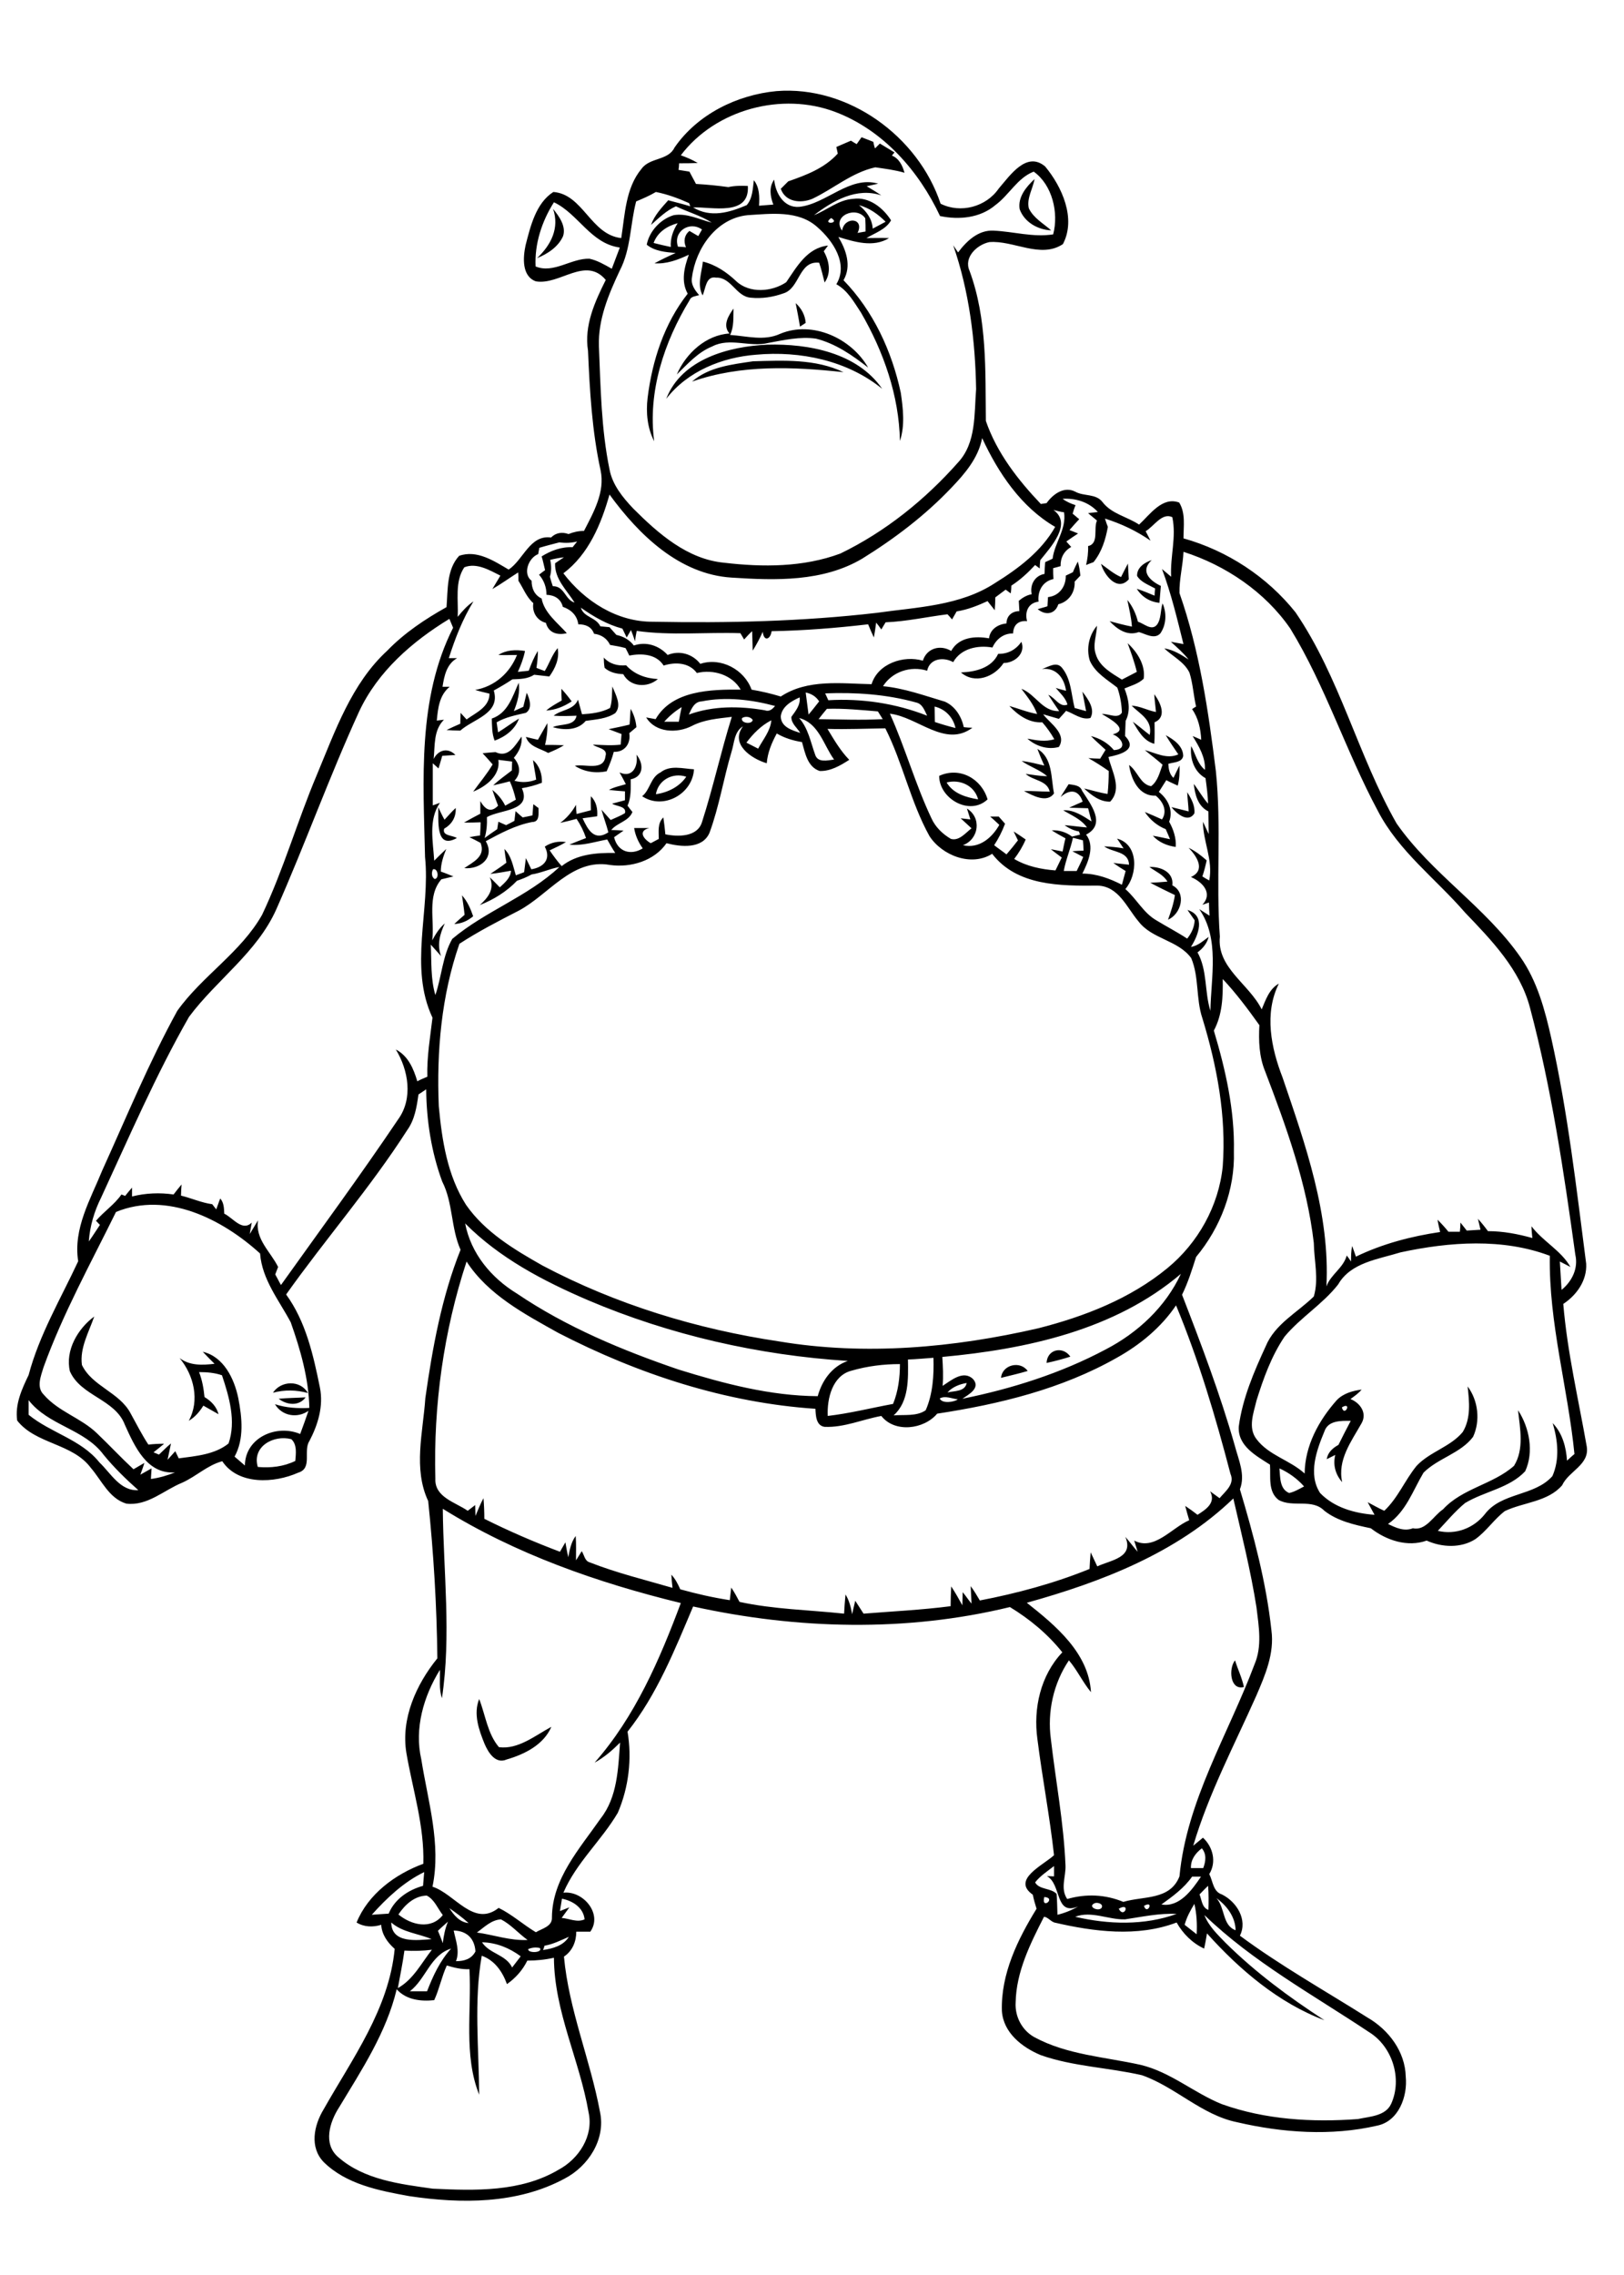 <?xml version="1.0" encoding="utf-8"?>
<!-- Generator: Adobe Illustrator 21.0.2, SVG Export Plug-In . SVG Version: 6.00 Build 0)  -->
<svg version="1.2" baseProfile="tiny" id="Layer_1" xmlns="http://www.w3.org/2000/svg" xmlns:xlink="http://www.w3.org/1999/xlink"
	 x="0px" y="0px" viewBox="0 0 567 794" overflow="scroll" xml:space="preserve">
<path d="M169.2,608.7c-2-4.9-4-10.5-1.9-15.7c2.2,5.6,2.9,12.1,6.9,16.8c6.7,0.9,12.7-4.1,18.3-7.1c-2.7,6.3-9.4,9.6-15.6,11.4
	C173,615.8,170.5,611.7,169.2,608.7 M434.3,588.8c-4.9,1.3-5.4-6.5-3.1-9.3C432.1,582.5,433.6,585.5,434.3,588.8 M97.3,488.2
	c3.1-0.3,6.3-0.3,9.4-0.5C104.4,490.9,100.1,490.4,97.3,488.2 M95.3,486.1c2.8-4.3,9.6-4.5,12.2,0.1
	C103.5,485.1,99.4,485,95.3,486.1 M349.5,480.9c0.4-4.6,6.7-6.1,9.3-2.4C355.8,479.4,352.7,480.1,349.5,480.9 M365.4,475.7
	c0.2-4.8,5.7-6,8.3-2.2C370.9,474.4,368.2,475.1,365.4,475.7 M161.3,312.5c1.9,2.1,3,4.7,3.9,7.3c-1.9,1.6-4.1,2.6-6.6,2.7
	c1.2-1.1,2.4-2.2,3.6-3.2C162,317.1,161.6,314.8,161.3,312.5 M401.3,302.6c3.9-0.2,8.6,1.8,8,6.4c5.1,2.6,3.1,10-1.5,12
	c1-2.8,2-5.7,2.4-8.6c-2.9-1.4-5.8-2.8-8.6-4.3c2-0.1,4-0.2,6-0.4C406.2,305.3,403.5,304.2,401.3,302.6 M153,281.7
	c0.7,1.5,1.4,3,2.2,4.4c1.3-1.4,2.5-2.8,3.9-4.1c0.2,3.1-1.3,5.7-4,7.2c-0.9,2.6,3,2.3,4.4,3.3C151.9,296.7,153.2,286.2,153,281.7
	 M414.5,276.5c1.4,2.2,2.8,4.7,2.5,7.4c-2.2,3.5-6.3,0-8-2.2c2,0.5,4,1,6,1.5C414.9,281,414.6,278.8,414.5,276.5 M330.5,273.1
	c2.3,3.9,6.8,5.2,11,5.9C340.2,274.1,335.1,271.9,330.5,273.1 M327.9,270.8c7.2-3.3,14.8,1,16.9,8.2
	C338.6,284.9,327.9,278.8,327.9,270.8 M229,277.2c4.2-0.6,8.2-2.6,10.6-6.1C234.8,269.5,229.8,272.3,229,277.2 M230.6,269.6
	c3.4-2.7,7.8-1.3,11.7-1.1c-0.5,8.7-10.8,14.3-18.1,9.4C227,275.7,227.1,271.3,230.6,269.6 M362.2,261.4c5.4,3.1,4.7,10.2,5.8,15.5
	c-2.5,3.6-7.5,0.7-10.5-0.8c3-0.1,6,0.2,9,0.2c-0.9-4-5.8-3.8-8.4-6.2c2.5,0.3,4.9,0.8,7.5,0.8c-2.7-2.3-6.1-3.3-8.9-5.3
	c2.7,0.3,5.3,1,7.9,1.6C363.7,265.2,362.9,263.3,362.2,261.4 M173,262.5c4.5,2.2,6.9-2.4,9.1-5.4c0.3,2.8-0.9,5.3-2.7,7.4
	c2.2,2.5,2.6,5.5,0.2,8c2.5,0.7,5.1,0.6,7.6-0.4c-0.3-2.3-0.8-4.5-1.1-6.8c2.3,2,3.2,4.9,3.1,7.9c-2.3,0.9-4.6,1.5-7,1.9
	c3.6,8.1-7.6,7.4-12.2,10.1c0.1,2.5-0.1,5-0.8,7.3c1.5-1.1,2.9-2.1,4.4-3.1c0.1-0.6,0.3-1.9,0.4-2.6c0.9,0.4,1.8,0.8,2.7,1.2
	c1-0.5,2-1,2.9-1.5c0.1-0.8,0.3-2.6,0.4-3.4c0.8,0.7,1.6,1.5,2.5,2.2c0.9-0.2,2.6-0.5,3.4-0.7c0.1-1.3,0.2-2.6,0.3-3.9
	c0.5,0.3,1.3,1,1.8,1.3c0,1.9,0.5,4.9-2.2,4.9c-5.8,1.1-11,3.9-16.2,6.7c3.3,5.7-1.9,9.9-7.5,9.4c3.2-2.2,7.5-4.1,5.7-8.8
	c-1.3-0.7-2.6-1.4-3.9-2c0.9-0.2,2.8-0.5,3.7-0.6c0.1-1.5,0.2-3.1,0.2-4.6c-1.9,0.1-3.9,0.1-5.8,0.1c1.9-1.1,3.8-2.1,5.7-3.1
	c0-1.5,0-2.9,0-4.4c1.6,2.8,3.6,4.3,6.2,1.6c-0.7-1.8-1.4-3.7-2-5.5c1.9,1.5,3.4,3.3,4.5,5.5c1.2-0.7,2.5-1.4,3.7-2.1
	c-0.5-2.2-1.2-4.4-2.1-6.4c-1.9,0.5-3.9,1-5.8,1.4c2-1.9,4.3-3.5,6.5-5.2c0-0.8,0.1-2.4,0.1-3.1c-1.6-0.2-3.2-0.4-4.8-0.6
	c0.8,5.4-4.3,9.3-8.8,11.1c2.3-3.2,4.8-6.1,6.8-9.5c-1.1-1.3-2.3-2.6-3.5-3.9C170.2,262.7,171.6,262.6,173,262.5 M407,256.6
	c2.8,1.5,6.1,3.8,6.1,7.3c-0.5,2.3-3.4,2.1-5.2,2.7c0.1,1.8,0.4,3.6,1.8,4.9c0.7-1.5,1.4-2.9,2.1-4.3c0.1,2.4,0,4.7-0.6,7
	c-1.3-0.6-2.7-1.2-4-1.9c-0.9,1.4-1.8,2.8-2.6,4.1c3.2,2.5,5.1,6.4,3.6,10.4c1.5,2.7,2.5,5.7,2.3,8.8c-3-0.4-5.9-1.6-8-3.9
	c2,0.3,4,0.8,6,1.2c-0.5-1.2-1-2.4-1.5-3.5c-3-1.2-5.5-3.3-7.3-6c2,0.8,4,1.7,6,2.6c2-3,0.3-6.3-2.2-8.3c-5.9,0.3-8.6-5.8-9.3-10.7
	c3,2.1,3.9,6.8,7.7,7.4c2.4-1.8,3-4.9,4-7.5c-2-1.8-4.2-3.4-6.2-5.1c3.8,1,7.7,3.3,11.7,1.5C409.9,261.1,408.4,258.9,407,256.6
	 M187.8,258.2c1.1-1.9,2.2-3.9,3.3-5.8c0.1,2.6-0.2,5.1-0.8,7.6c2.2,0,4.4,0,6.6,0.1c-1.7,1.1-3.6,1.9-5.5,2.7
	c-2.8-1.6-6.6-2.1-7.8-5.6C184.9,257.5,186.3,257.9,187.8,258.2 M220.2,247.4c1.1,2,1.8,4.1,2,6.4c-0.8,0.7-1.7,1.4-2.5,2.1
	c0.6,3.6-1.6,6.7-5.4,6.5c-0.6,2.3-1.5,4.6-2.5,6.8c-3.8,0.8-7.8,0.2-11.1-1.9c3.4-0.8,10.1,2,10.7-3.4c0.9-2.7-2.9-2.8-4.4-4
	c3.2,0.1,6.5,0.4,9.7,0c0.1-1.2,0.2-2.5,0.3-3.7c-1.5-0.6-3-1.1-4.5-1.7c2.4-0.5,4.9-1,7.3-1.6C220,251,220,249.2,220.2,247.4
	 M403,242.3c2.1,2.8,4.6,7.9,0.1,9.8c0,2.5,0.1,5-0.1,7.5c-3.8-1-5.6-4.6-7.5-7.7c2,1.4,3.9,3.1,5.9,4.6c1.1-5.2-3.4-7.3-6.3-10.2
	c2.9,0.1,5.6,1.7,8.5,2.2C403.4,246.3,403.1,244.3,403,242.3 M213.8,239.6c1.1,2.8,3.4,6.6,1,9.3c-3,2-6.8,2.2-10.3,2.7
	c-2.8,3.4-7.6,3.3-11.5,2.2c2.7-1.3,7.6-0.2,8.3-4c-2.7,0.1-5.3,0.2-8,0c2.7-2.2,7-1.9,8.5-5.6c0.5,1.7,0.9,3.4,1.4,5.1
	c3.3-0.2,6.8-0.6,9.8-2.2C213.8,244.6,213.6,242,213.8,239.6 M196,240.4c1.3,1.4,2.5,2.9,3.6,4.4c-2.7,1.8-5.7,3-8.9,3.2
	c1.6-1.4,3.5-2.4,5.4-3.5C196,243.2,196,241.8,196,240.4 M171.7,250.8c5.6-1.9,7.2-7.6,9.4-12.5c0.5,3.4-0.4,6.7-1.7,9.9
	c1.1-0.5,2.2-1,3.3-1.5c0.4-1.6,0.8-3.3,1.2-4.9c1,2,2.1,5.5-0.3,7c-3.5,0.8-7.1,1.5-10.2,3.3c0.1,0.9,0.4,2.6,0.5,3.5
	c2.5-1.5,4.8-3.3,7.3-4.8c-1.4,3.8-4.7,6.3-8.5,7.7C171.7,256,171.8,253.3,171.7,250.8 M363.8,233.5c2.2-0.7,5.1-2.8,7-0.4
	c3.2,3.9,3.2,9.3,4.4,14c1.3,0.4,2.7,0.7,4,1.1c-0.4-2.3-0.9-4.5-1.3-6.8c1.9,2.5,4.6,6.1,2.8,9.2c-3,0.8-5.7-1.5-8.5-2.5
	c-0.8,1-1.7,1.9-2.5,2.8c-1.8-0.5-3.7-1.1-5.5-1.6c2.4,3.2,8.4,6.8,5.5,11.4c-3.9,1.1-8.1-0.3-11-2.9c3.1,0.6,6.3,1.2,9.4,0.2
	c-1.2-2.1-2.6-4.1-4.2-5.9c-4.6,0.3-8.5-2.5-11.5-5.7c3.2,0.9,6.3,2.2,9.7,2.8c-1.2-3.3-3.4-6-5.5-8.8c5,1.9,7.3,8,13.2,7.8
	c-1.3-1.9-2.6-3.8-3.8-5.7c2.3,0.9,4,4.6,6.7,3.4c-0.7-2.4-2.6-4-4.1-5.8c0.9,0.3,2.7,0.8,3.6,1
	C371.6,236.7,368.8,232.9,363.8,233.5 M210.8,229.5c2,2.2,4.8,3,7.8,2.7c2.9,3.2,6.9,4.6,11.1,4.8c-3.7,3.2-9.7,2.8-12.1-1.7
	c-2.4-0.1-4.7-0.6-6.5-2.2C210.9,232.2,210.8,230.4,210.8,229.5 M174,228.6c2.8-1.8,6.1-1.9,9.3-1.4c-0.5,2.5-1.4,4.9-2.5,7.3
	c1.3-0.1,2.5-0.3,3.8-0.4c0.9-2.4,1.8-4.7,3.2-6.9c0,2-0.2,3.9-0.5,5.9c1,0.4,2,0.8,2.9,1.1c1.6-2.6,2.5-5.6,4.5-8
	c0.7,3.6-0.8,7-2.9,9.9c-1.8-0.2-3.5-0.4-5.3-0.6c-2.3,1.5-5,1.5-7.6,1.6c-2.1,1.4-4.3,2.7-6.5,3.9c2.4,8.1-7.1,9.9-11.7,14
	c-1.6,0-3.2-0.1-4.8-0.2c1.6-0.8,3.2-1.5,4.8-2.2c0-1.3,0.1-2.6,0.1-3.8c0.7,0.8,1.4,1.5,2.1,2.3c3.3-2.4,8-4.3,8-9
	c-1.7-0.4-3.4-0.8-5-1.3c6.8-1.2,12.1-5.9,14.6-12.2C178.6,228.6,176.3,228.7,174,228.6 M348.5,228.2c3.3,0.1,6.2-1.4,8.1-4.2
	c1.6,4.1-2.4,7.4-6.2,7.4c-3.2,4.9-10.1,7.5-14.9,3.3C340.5,234.5,346.2,233.2,348.5,228.2 M380.5,230.6c-1.3-4.2-0.3-8.9,2.5-12.2
	c-0.1,3.3-1.6,6.7-0.4,10c1.3,4.3,5.6,6.6,9.1,8.8c1.7-0.9,3.5-1.8,5.2-2.7c-0.8-3.4-2-6.7-3.2-10c3.4,3.1,6.3,7.7,5.6,12.4
	c-1.9,1.8-4.4,2.4-6.7,3.4c1.4,3.6,2.3,7.6,0.4,11.3c-0.1,1.8-0.1,3.5-0.2,5.3c4.7,4.8-1.8,6.5-5.8,7.3c1,4.7,5,11,0.6,15.6
	c-3.6,0.1-6.6-2.3-9.1-4.6c2.7,0.6,5.4,1.5,8.2,1.9c0.3-2.7,0.4-5.3,0.4-8c-2.3-1.6-4.6-3.1-7.1-4.5c1,0.1,3.1,0.2,4.1,0.2
	c0.6-1,1.3-2.1,1.9-3.1c-1.7-1.6-3.5-3.1-5.1-4.8c3.1,0.8,5.9,2.4,8,4.9c4.9-0.2,2.9-4.3-0.4-5.5c6.2-1.6-1.3-5.6-3.8-7.1
	c2.3-0.2,5.6,1.9,7-0.5c-0.1-2.9-0.6-5.9-1.6-8.7C386.7,237.3,382.4,234.9,380.5,230.6 M393.6,209.4c1.8,2.2,3,4.8,3.7,7.6
	c2.1,0.6,4.7,3.3,6.6,1.1c1.6-2.1,1.2-5.1,2-7.5c1.5,3.4,1.3,7.5-0.8,10.5c-2.1,2.2-5.2,0.1-7.5-0.5c-4,1.5-7.6-1-10.2-3.8
	c2.6,0.7,5.2,1.4,7.8,1.9C395,215.5,394.2,212.5,393.6,209.4 M384.4,196.8c2.3,1.6,4.4,3.5,7,4.6c0.8-1.6,1.6-3.2,2.4-4.7
	c0.1,1.8,0.2,3.6,0.3,5.5C390.1,206.7,385.5,200.7,384.4,196.8 M374.6,199.7c0.5-1.3,1.1-2.5,1.7-3.7c0.5,1.6,0.7,3.2,0.9,4.9
	c-0.7,0.7-1.3,1.4-2,2.1c0.2,3.7-2,7-5.7,7.9c-1.1,3.5-4.5,4-7.2,1.7c0.9-0.3,2.6-0.7,3.4-1c0.1-1.1,0.1-2.1,0.2-3.2
	c3.9-0.4,6.3-3.7,6.2-7.5C373,200.5,373.8,200.1,374.6,199.7 M397,201c-0.1-2.9,2.6-4.7,5.1-5.5c-4.1,3.8-0.8,7.1,3.2,9
	c-0.2,2-0.3,3.9-0.5,5.9c-3.3-0.3-6.2-2.1-7.9-4.9c2.1,0.7,4.1,1.5,6.2,2.4c0-0.6,0.1-1.8,0.2-2.5C401,204.1,398.3,203.2,397,201
	 M241.6,133.2c5.8-5.1,13.9-6,21.3-7.1c10.6-0.3,21.8-0.9,31.6,3.8C277,128,258.6,127.2,241.6,133.2 M232.6,139.2
	c5.4-13.9,21.9-18.3,35.3-18.9c14.4-0.4,31.4,2.8,40.1,15.4c-12.2-9.9-28.6-13.3-44-11.9C252.2,124.7,240.1,129.5,232.6,139.2
	 M254.7,116.4c-2.5-2.8-0.4-6.2,1.4-8.7c-0.1,3.1,0.2,6.4-1.2,9.2c5.9,0.4,11.9,2.2,17.5-0.4c11.3-4.7,24.9,1.6,30.7,11.8
	c-5.5-4.3-11.4-8.4-18.2-10.1c-5.6-0.8-11.2,0.5-16.7,1.5c-6.4,1.6-13.4-2-19.5,1.2c-5,2-8.6,6.1-12.4,9.8
	C239.5,123.3,246.5,116.9,254.7,116.4 M277.8,105.8c2,1.8,3.3,4.2,3.5,6.9c-0.5,0.3-1.5,1-2,1.3
	C278.9,111.3,278.3,108.5,277.8,105.8 M274.5,98.5c3.7-5.4,7.3-12,14.6-12.8c-0.4,0.5-1.1,1.5-1.5,2c1.9,3.3,2.7,7.6,0.3,10.9
	c-0.6-2.3-1.1-4.6-1.9-6.9c-7.2-0.8-6.7,9-12.5,10.7c-3.6,1.3-7.5,1.9-11.4,1.5c-5.1-0.4-6.8-7.2-12.1-7c-3.6-0.7-3.6,3.9-4.7,6.2
	c-2-3.8-0.3-7.9,0.1-11.8c4.5,1.1,8.3,3.7,11.6,6.8C261.6,102.5,269.5,101.9,274.5,98.5 M193.1,72.9c2.1,2.6,4.6,6,3.5,9.5
	c-1.7,3.8-5.4,6.2-9.1,7.7C192.4,85.5,195.4,79.6,193.1,72.9 M356,73c-0.7-4.2,2.3-7.8,5.2-10.5c-0.6,3.4-2.8,6.7-2,10.2
	c1.6,3.4,5.1,5.3,7.8,7.7C362.3,80.2,357.6,77.5,356,73 M299.1,50.3c0.6-0.8,1.1-1.6,1.7-2.4c1.4,0.5,2.7,1.1,4.1,1.6
	c0.1,0.6,0.4,1.8,0.6,2.3c0.4-0.4,1.3-1.3,1.7-1.7c1.7,1,3.4,2.1,5.1,3.1c-0.2,0.3-0.7,0.8-0.9,1.1c2.5,1,3.7,3.5,4.4,6
	c-3.4-1-6.8-1.4-10.2-1.9c-8.2,1.8-14.6,7.5-22,11c-4.1,1.7-9.4,1.1-11-3.5c0.9-0.9,1.7-1.7,2.6-2.6c6.3-2.2,12.7-4.6,17.3-9.7
	c-0.1-0.6-0.4-1.7-0.5-2.3c1.7-0.7,3.4-1.5,5.1-2.2C297.5,49.4,298.6,50,299.1,50.3 M168.2,682.6c-2.8,15.8-1,32.4-0.9,48.5
	c-5.5-13.8-2.6-29.2-3.4-43.8c-2.7,0.1-5.3-0.5-7.9-1.3c-1.8,3.9-2.6,8.2-4.4,12.1c-4.7,0.5-9.8-0.1-13.1-3.8
	c-3.6,15.1-12.2,28.1-20.1,41.2c-3.3,5.1-5.7,12.8-0.3,17.4c9,7.9,21.6,9.4,33,11c14.8,0.7,30.7,1.2,43.9-6.6
	c7.1-3.8,12.3-11.8,10.5-20c-3.1-18.2-12-35.2-12.1-54c-3.1,0.7-6.2,1-9.3,1c-1.6,3.3-4.1,6.1-7.1,8.2
	C175.4,688.1,172.7,684.2,168.2,682.6 M141.2,680.8c-0.6,4.4-1.5,8.7-2.3,13.1c5.4-3,8.2-8.7,11.9-13.4
	C147.7,680.9,144.4,681,141.2,680.8 M184.4,680.3c-0.1,1.5,5.2,1.3,4.1-0.4C187.1,679.6,185.7,679.7,184.4,680.3 M143.1,695
	c2,0,4,0,6,0c2.1-5.4,4.5-10.6,8.4-14.9C150.3,682.3,148.7,690.7,143.1,695 M168.3,677.9c2.5,4,8.4,4.3,10.5,8.8c1-1.3,2-2.6,3-3.9
	C177.9,679.9,173.3,678,168.3,677.9 M190.1,679.1c-0.1,0.4-0.3,1.1-0.5,1.5c3.4-0.5,7.1-1.5,9-4.6
	C195.8,677.2,193.1,678.6,190.1,679.1 M158.4,673.8c0.7,3.5,2.2,7.1,0.8,10.7c2.8,0,5.4-0.7,6.8-3.4
	C165.7,676.6,163,673.9,158.4,673.8 M195.2,673.3C195.8,673.8,195.8,673.8,195.2,673.3 M152.9,673.9c0.6,1.4,1.2,2.9,1.7,4.3
	c0.3-2.6,0.8-5.1,1.8-7.5C155.2,671.8,154,672.8,152.9,673.9 M136.6,671c0.1,7.4,9,6.2,14.1,5.8C146,674.8,140.6,674.5,136.6,671
	 M166.5,674.5c5.9,0.8,11.6,2.9,17.7,2.6c-3.2-2.3-5.8-5.4-9.3-7.2C171.5,670.1,169,672.7,166.5,674.5 M364.5,669
	c-4.8,9.4-9.7,19.2-9.9,29.9c-0.3,4.9,2.2,9.7,6.5,12.1c11.4,6.2,24.7,6.9,37.2,9.7c10.4,2.5,18.6,9.8,28.3,13.7
	c15.1,5.4,31.5,6.4,47.5,5.2c4.1-0.9,9.6-1,11.6-5.3c4-8.8,0.4-20.1-7.8-25.1c-19.5-13-40.4-24.4-57.4-40.8c1.5,3.9,4.6,6.8,7.4,9.7
	c10.4,10.3,22.2,19,34.5,27c-16-6-29.7-17.7-41-30.3c-0.3,1.8-0.6,3.6-1,5.3c-4.1-1.9-7.4-5.2-9.6-9.1c-13.7,5.2-28.9,3.2-42.7,0
	C366.7,670.5,365.8,669.1,364.5,669 M375.4,669c11.6,2.7,24.1,3.1,35.4-1c-6-0.3-12,1-18,1.9C387.1,670.1,381,666.8,375.4,669
	 M156.9,666c1.6,2.5,3.6,4.9,6.7,5.2C161.5,669.3,159.2,667.6,156.9,666 M390.6,666.2C392.5,669.9,394.9,663.7,390.6,666.2
	 M413.6,671.8c1.4,1.1,2.8,2.2,4.2,3.3c0.2-3.6,0-7.2-0.8-10.6C415.6,666.8,414.3,669.2,413.6,671.8 M399.4,665.2
	C400.5,668.7,403.2,663,399.4,665.2 M382.1,664.3c-2.5,1.2,1.4,3,2.5,1.6C385.4,664.5,383.1,663.8,382.1,664.3 M424.7,662.5
	c3.1,3.4,2,9.5,6.7,11.2C431.3,669,428.3,665.1,424.7,662.5 M196.2,662.7c-0.2,1.4-0.5,2.9-0.7,4.3c0.8-0.3,2.5-1,3.3-1.3
	c-0.9,1.2-1.8,2.5-2.7,3.7c2.6,0.2,5.4,1.7,8,0.5C203.7,665.8,199.9,663.4,196.2,662.7 M364.6,662.1
	C363.4,666.8,369,662.4,364.6,662.1 M139.1,668.2c4.5,3.7,11.4,5.4,15.5,0.2c-1.8-2.3-2.9-5.4-5.6-6.8
	C144.6,661.7,141.3,664.9,139.1,668.2 M418.8,661.2c0.8,1.9,0.8,4.6,3.1,5.4c0.1-2.8,0.1-5.6-0.1-8.4
	C420.8,659.1,419.8,660.2,418.8,661.2 M416.2,655c-2.8,4-6.8,6.9-10.7,9.7c6.3,1.1,10.7-5.1,13.8-9.7C418.6,655,417,655,416.2,655
	 M129.8,668.3c1.9-0.1,3.9-0.3,5.9-0.4c2.1-5.1,6.9-8.3,12-9.7c0.1-1.6,0.3-3.2,0.4-4.8C140.9,656.9,135,662.5,129.8,668.3
	 M361.4,657c1.4,2.6,5.5,1.9,7.5,4c0.2,2.4,0.2,4.9,0.3,7.3c2.5-0.6,5-1.6,7.2-2.9c-8.2,3.4-5.7-7.8-10.9-10.6
	c0.6,0,1.9,0.1,2.5,0.1c0-0.9,0-2.7,0-3.6C365.7,653.1,363.2,654.7,361.4,657 M415.8,652c1.4,0,2.9,0,4.3,0c0.9-2.4,1.2-4.9-0.5-6.9
	C417.4,646.8,415.7,649,415.8,652 M154.6,526.6c0.2,22,3,44.2-0.3,66.1c-1.1-3.2-0.6-6.6-0.7-9.9c-5.7,9.2-9,20.5-6.5,31.3
	c2.3,14.6,7,29.5,3.9,44.4c7.8,2.5,14.4,14.3,23.1,7.4c4.7,2.3,8.5,5.8,13,8.5c2.1-1.3,5.8-2,5.6-5.2c0.1-13.5,9.7-24,17-34.5
	c5.9-7.5,6.1-17.4,6.8-26.5c-2.7,2.7-5.6,5.2-8.9,7c14.1-16,22.7-35.9,30.1-55.7C208.6,552.4,180,542.4,154.6,526.6 M358.5,559.4
	c10,7.9,21.6,17.5,22.4,31.2c-2.9-3.5-4.8-7.7-7.7-11.1c-5.4,8-7.6,18-6.3,27.5c1.7,14.7,4.5,29.3,5.1,44c0.2,4-1.9,8.1,0.6,11.8
	c6.6-1.9,13.3-1.6,19.6,1c7-2.1,16.3-0.5,19.6-8.9c2.5-26.5,17-49.5,26.2-74c2.7-6.3,1.5-13.2,0.7-19.8c-2-12.8-5.2-25.5-8.1-38.1
	C410.8,542.1,384.4,552.2,358.5,559.4 M446.7,512.5c0.3,3,0,7.2,3.4,8.6c1.8-0.4,3.5-1.4,5.2-2.3C452.9,516.1,450,514,446.7,512.5
	 M90,512c4.5,0.4,9-0.1,13.1-2.1c0.2-2.5,0.7-5.7-1.4-7.6C95.6,500.7,87.9,504.8,90,512 M468.5,491.2
	C469.4,494.8,472.2,489,468.5,491.2 M10,488.7c0,1.7,0,3.4,0,5.1c7.7,6.3,18.3,8.6,24.7,16.6c4,3.8,7.3,10.1,13.6,9.7
	c-4.3-3.8-8.4-7.8-12.1-12.3C29.5,498.7,16.9,497.6,10,488.7 M328.1,488.1c0.8,1.9,5,1.3,6.3,0.3C332.4,488.2,330,487,328.1,488.1
	 M330.8,486c2.4-0.6,6.1-0.2,6.7-3.3C335,483.1,332.5,484.1,330.8,486 M297.3,478.4c-6.7,1.7-8.6,9.8-8.3,15.8
	c7.7-0.9,15.2-2.8,22.8-4.2c1.8-4.4,2.4-9.2,2.4-13.9C308.5,476.1,302.8,476.8,297.3,478.4 M317,474.5c0.1,6.7,0.4,14.7-5,19.5
	c3.7-0.3,8.1,0.4,11.2-1.8c2.5-5.7,2.9-12.2,2.7-18.3C323,474.1,320,474.4,317,474.5 M329,473.6c0.2,3.4,0.4,6.7,0.1,10.1
	c3-1.9,7.3-5.7,10.7-2.3c2.6,3.1-1.6,5.3-3.8,6.8c17.3-3.5,34.4-8.9,50-17.2c11.2-5.8,20.9-14.8,26.3-26.4
	C389.3,464.2,358.4,470.9,329,473.6 M152,516.1c-0.3,6.5,7,8.2,11.3,11.2c0.9-0.7,1.7-1.3,2.6-2c0,1,0.1,2.8,0.1,3.8
	c0.9-2.1,1.7-4.2,2.8-6.2c0.2,2.4,0.3,4.8,0.3,7.2c8.6,4.3,17.4,8.1,26.4,11.5c0.6-1.1,1.3-2.2,1.9-3.3c0.3,1.7,0.6,3.5,1,5.2
	c0.5-2.6,1-5.3,2.6-7.4c0.2,2.8,0.1,5.6,0.1,8.5c0.7-1.1,1.4-2.2,2-3.2c0.9,1.3,1,3.4,2.8,3.9c9.4,3.7,19.3,6.1,28.9,8.9
	c-0.2-1.5-0.3-3.1-0.4-4.6c1.4,1.5,2.3,3.3,3.1,5.1c5.7,1.6,11.5,2.9,17.3,3.8c0.1-1.1,0.4-3.3,0.5-4.4c1.1,1.6,2,3.3,2.9,5
	c12,2.6,24.3,2.8,36.5,4.1c0.1-2.2,0.3-4.4,0.5-6.7c1.3,2.1,1.9,4.5,2.3,6.9c0.4-1.6,0.7-3.2,1.1-4.7c1,1.5,1.9,3,2.9,4.5
	c10.1-0.8,20.3-1.3,30.4-2.6c0-2.3,0.1-4.6,0.2-6.9c1.4,2.1,2.7,4.4,3.9,6.6c0-1.6,0.1-3.1,0.1-4.6c1.1,1.3,2,2.7,3.1,4
	c-0.1-2-0.2-4.1-0.3-6.1c1.2,1.6,2.2,3.3,3.2,5c13-2.5,26-6,38.3-11c0.1-1.9,0.2-3.9,0.4-5.8c0.8,1.6,1.5,3.3,2.3,4.9
	c4.7-2.2,12.9-3,9.8-10.3c1.5,1.7,2.8,3.5,4.3,5.2c-0.4-1.3-0.8-2.6-1.2-3.9c7,3.7,13.1-4.5,19.2-7.1c-0.5-1.7-1-3.4-1.4-5
	c1.5,1,2.9,2,4.3,3.1c3-1.9,6.5-4.2,4.4-8.2c1.1,0.8,2.2,1.6,3.3,2.4c2-2.4,5.4-4.9,3.8-8.5c-5.2-19.9-11.1-39.8-19-58.8
	c-5.2,7.7-12.6,13.8-20.7,18.3c-19.2,10.9-41,16.2-62.7,19.5c-4.6,5.5-14.8,6.8-19.5,0.8c-6.6,1.2-13,4.1-19.8,3.8
	c-3-0.4-3.1-4-3.2-6.3c-31.4-2.1-61.9-12.1-89.8-26.5c-11.8-6.6-24.5-13.3-32-24.9C154.9,464.6,151.3,490.5,152,516.1 M489,437.1
	c-7.7,2.4-17.4,3.5-21.8,11.2c-5.4,6.9-13.1,11.5-18.7,18.2c-4.6,6.8-7.4,14.6-9.8,22.3c-1,4.3-3.1,9.5,0,13.5
	c4.3,5.7,11.7,7.3,16.8,12c0.1-9.7,4.9-18.5,11.2-25.6c2.3-2.4,5.6-3.3,8.7-3.7c-1.1,1.3-2.5,2.3-3.9,3.3c3.3,1.3,5.9,4.8,3.9,8.4
	c-3.6,6.4-8.5,12.8-6.8,20.6c-2.3-2.6-3.3-6-2.4-9.5c-1,0.5-2,1-3,1.5c0.4-2.4,2.1-3.9,4.1-5c1.4-2.8,2.8-5.6,4.3-8.4
	c-3.4,0-7.9-0.2-9.2,3.7c-2.7,6.5-5.8,14.9-1.5,21.5c4.9,5.1,12.1,7.1,19,7.6c-0.8-1.5-1.6-2.9-2.4-4.4c1.9,1,3.8,2.1,5.8,3
	c4.8-4.5,7.2-10.7,11.3-15.7c4.6-4.9,11.8-6.6,16.1-11.8c2.9-4.8,2.3-10.6,1.7-15.9c3.7,4.9,4.5,12,1.9,17.6
	c-4.4,5.8-12.2,7.4-17.3,12.5c-3.7,6.2-6.1,13.6-12.4,17.9c2.7,1.3,5.6,2.7,8.7,1.5c4.5,1,7.2-4.4,10.5-6.6
	c6.8-7.4,17.5-8.7,24.8-15.2c3.6-5.8,2.1-13,1.4-19.4c4,6.1,5.6,14.6,2.5,21.3c-5.5,5.9-14.2,7-21,11.1c-3.5,2.9-6.4,6.4-9.5,9.7
	c6.2,1.5,12.5-0.9,16.4-5.8c5.8-7.7,17.3-6.2,23.6-13.3c2.6-5.9,1.9-12.5,0.1-18.5c3.4,3.5,4.7,8.4,5,13.1c0.9-0.8,1.7-1.6,2.6-2.3
	c-2.3-23.1-9-45.8-8.6-69.2C524.7,432.1,506.2,433.4,489,437.1 M162.4,427c2,10.5,9.1,19,18.1,24.5c17.3,11.7,36.8,19.8,56.4,26.5
	c15.8,4.9,32,9.2,48.6,9.3c1.5-5.5,5-10.4,10.5-12.3c-31.1-2-62-9-90.7-21.2C189.7,447.1,174.4,439.1,162.4,427 M40.5,423
	c-8.8,17.9-18.5,35.4-25.3,54.2c-0.9,3-2.6,7,0.1,9.6c5.1,5.9,13,8.1,18.5,13.4c4.3,4.1,8.4,8.5,12.8,12.6c1.3-0.7,2.5-1.5,3.8-2.2
	c-0.4,1.4-0.9,2.7-1.4,4.1c1.3-0.7,2.6-1.5,3.9-2.2c0,0.9-0.2,2.8-0.2,3.7c2.9-0.4,5.7-1.2,8.4-2.3c-9.8,0.7-14.1-9.1-17.5-16.6
	c-3.4-9-15.4-10-19.2-18.7c-1.7-7.3,2.8-14.9,8.5-19.1c-1.9,5.5-5.1,11-4.3,16.9c3.6,7.5,13.1,9.5,17,16.9c2,3.6,3.9,7.4,6.2,10.9
	c1.8-0.2,3.6-0.3,5.5-0.3c-1.2,1-2.4,2-3.7,3c0.5,0.2,1.5,0.6,1.9,0.8c1.4-1.3,2.7-2.7,4.2-3.9c-0.4,1.9-0.8,3.8-1.2,5.7
	c0.9-1,1.8-2,2.7-3c0.3,0.6,0.9,1.9,1.2,2.5c5.9-0.8,12.6-1.3,17.4-5.2c2.7-7.8,0.2-16.3-2.3-23.8c-2.6-0.9-5.3-1.1-8-1.1
	c1.1,2.8,1.6,5.7,1.9,8.7c2.3,1.4,4.2,3.3,4.9,6c-1.8-1-3.5-2-5.3-3c-1.3,2.1-2.9,4-5.1,5.3c3.9-7.1,1.8-15.9-3.2-21.9
	c3.6,2.7,7.9,2.5,12.2,2c-1.4-1.4-2.8-2.8-4.1-4.2c7.3,1.7,11,9.4,12.4,16.2c1.3,6.7,2.1,14.2-1.3,20.4c1.2,1,2.4,2.1,3.6,3.1
	c0.1-9.8,11.1-14.5,19.3-11c1-2.7,2-5.4,2.9-8.1c-3.8,2.7-9.2,1.9-11.7-2.3c3.9,1.3,8,1.5,12,1.3c-0.2-10.2-3.1-20.3-6.5-29.9
	c-4.1-7.7-10-14.9-10.7-24C77.6,425.5,58.3,415.7,40.5,423 M151.2,303.4c-0.6,1-0.6,2.8,0.6,3.4
	C153.5,306.5,152.8,302.9,151.2,303.4 M374.6,292.4c-0.8,3.9-2.5,7.6-3.2,11.6c1.5,0,3,0,4.5,0c0.8-1.6,1.6-3.2,2.3-4.9
	c-1.3-0.7-2.5-1.3-3.8-2c1-0.1,2.9-0.2,3.9-0.2c0-1.2-0.1-2.4-0.2-3.6C377.3,293.1,375.5,292.6,374.6,292.4 M255.4,262.4
	c-2.8,9.4-4.3,19.1-7.7,28.3c-2.5,5.7-10,4.9-15,3.6c-4.3,6.2-12.5,8.6-19.7,7.6c-13.3-2.4-21.5,10.5-32,16c-7,3.6-14,7.2-20.6,11.5
	c-6.3,18.1-8,37.6-7.2,56.7c1.1,11.9,3,24.2,9.5,34.4c6.6,9.5,16.8,15.6,26.7,21.2c25.7,13.6,53.9,22.2,82.7,26.5
	c30,5,60.9,2.2,90.4-4.6c16.1-4.1,32.1-10.3,45.1-21c10.7-8.8,17.9-21.7,19.3-35.5c1.3-17.5-2-35-7.1-51.7c-2.3-6.8-1.1-14.3-3.9-21
	c-4.6-6.3-13.7-6.6-18.4-12.8c-4.1-4.8-6.9-12.3-14.3-12.5c-12.9,0.1-28.1,0.2-36.8-11.1c-7.3,4.6-17.5,0.6-21.9-6.2
	c-6.6-11.9-9.3-25.5-15.4-37.6c-6.7,0.1-13.5,0.4-20.2,0.2c2.3,3.8,4.5,7.6,7.6,10.8c-3.1,2-6.5,4-10.3,3.9
	c-4.3-1.4-5.1-6.3-6.2-10.1c-3.1-0.5-6.1-1.4-8.8-3c-1.8,3.3-3.2,6.7-3.5,10.4c-5.4-1.6-12.9-6.7-8.3-12.9
	C256.3,255.4,256.4,259.3,255.4,262.4 M260.6,259.2c1.4,0.7,2.7,1.4,4.1,2.1c1.7-3.2,4.3-6.2,4.6-9.9
	C265.8,253.2,263,256,260.6,259.2 M279,250.6c3.2,3.6,4,8.4,5.6,12.8c0.9,2.9,4.3,2,6.6,1.7C287.5,260,285.9,252.4,279,250.6
	 M259.1,250.6c-0.7,1.8,3.4,2.4,3.7,0.7C262.1,250.1,260.2,249.9,259.1,250.6 M326.3,246.6c0,1.8,0.1,3.6,0.1,5.4
	c2.4,0.8,4.8,1.5,7.2,2.1C332.8,250.4,330.1,247.5,326.3,246.6 M288.7,247.4c-1,1.2-2,2.4-2.9,3.6c7.5,0.1,15,0.4,22.4,0
	c-0.6-0.9-1.1-1.8-1.7-2.7C300.6,247.8,294.6,247.2,288.7,247.4 M231.9,251.9c1.7,0,3.4,0,5.1,0c0.3-1.7,0.6-3.4,1-5.1
	C235.7,248.2,233.7,249.9,231.9,251.9 M272.6,250c0,3.7,3.9,4.9,6.8,5.8c-1.1-1.8-3.2-3.3-3.1-5.6c1.5-2.1,3.2-4.1,2.9-6.8
	C276.3,244.7,273,246.6,272.6,250 M245,244.8c-2.6,0.1-3.6,2.6-4.5,4.6c8.5-3.1,17.7-3,26.5-1.5c1.6,0.6,2.7-0.4,3.6-1.5
	C262.4,244.2,253.5,243.1,245,244.8 M288.1,242c0.4,0.8,0.7,1.6,1.1,2.4c11.7-0.7,23.6,1.1,34.5,5.4c-0.9-1.8-1.6-4.1-3.8-4.6
	C309.5,242.3,298.7,241.6,288.1,242 M281.3,241.7c0.3,2.6,0.7,5.1,1,7.7c1.3-1.5,2.5-3.1,3.7-4.6
	C284.9,243.1,283.3,242.1,281.3,241.7 M125.4,248.3c-10.4,22.7-18.8,46.2-28.9,69c-6.7,15.1-20.9,24.7-30.5,37.6
	c-11.6,20.3-20.9,41.9-30.7,63.1c-2.4,4.8-3.9,9.9-4.3,15.3c1.4-1.9,2.6-3.9,3.9-5.8c-0.4-0.3-1-1.1-1.4-1.4
	c2.8-3.3,6.5-5.7,8.9-9.2c0.3,0.1,1,0.4,1.3,0.5c0.8-1,1.6-2,2.4-2.9c0,0.8,0,2.3,0,3.1c4.7-1.2,9.7-1.4,14.5-0.7
	c0.9-1.2,1.8-2.3,2.8-3.5c-0.1,1-0.2,2.9-0.2,3.9c3.7,0.9,7.2,2.5,10.9,3c0.5,0.6,0.9,1.2,1.4,1.8c0.4-1,1-2.9,1.4-3.8
	c1.3,1.5,1.3,3.4,1.4,5.3c3,1.4,6.3,6.4,9.6,3.1c-0.2,1-0.5,3-0.7,4c1-1.6,1.9-3.2,2.9-4.8c-1.1,6.6,4.4,11,7,16.3
	c-0.3,0.9-0.7,1.7-1,2.6c0.7,1.2,1.3,2.5,2,3.7c13.7-19.2,27.7-38.2,40.9-57.8c5.3-7.3,3.6-17.2-0.8-24.4c4.3,2.2,6.2,6.7,7.5,11.1
	c1.1-0.6,2.3-1.1,3.5-1.6c-0.2-6.9,1-13.8,1.8-20.6c-8.3-17.7-0.7-37.5-2.6-56.1c-0.6-26.8-2.7-55.3,9.8-80c-0.4-1-0.9-2.1-1.3-3.1
	C143.9,223.9,131.9,234.4,125.4,248.3 M192.1,195.4c0.4,1.9,0.5,3.9-0.1,5.9c0.3,1.1,0.6,2.2,1,3.3c4.1-0.1,4.3,4.8,7.6,5.7
	c-2.7-4.3-7-8.2-6.8-13.7c1-0.7,2.1-1.4,3.1-2.1C195.3,194.7,193.7,195,192.1,195.4 M413.2,192.6c-0.2,4.8-1.5,9.5-1.4,14.4
	c7,20,10.1,41.2,12.7,62.1c2,19.2,0,38.6,1.4,57.8c-1.1,10.9,10.2,16.5,14.6,25.4c1.4-3.3,2.6-7.1,6-9c-5.2,10.4-2.7,22.5,1.3,32.8
	c8,23.5,16.6,47.7,15.3,72.9c1.5-4.2,5.9-6.4,7.1-10.8c0.4,0.5,1.1,1.5,1.5,2.1c0-1.8,0-3.7,0.4-5.4c0.3,0.9,1,2.7,1.3,3.7
	c9.3-4.5,19.3-7.1,29.4-8.6c-0.3-1.4-0.7-2.9-0.9-4.3c1.3,1.3,2.6,2.7,3.8,4.2c1.3,0,2.7,0,4,0c0.1-0.8,0.2-2.4,0.2-3.2
	c0.5,0.7,1.7,2.1,2.2,2.8c1.6-0.1,3.2-0.2,4.8-0.3c-0.3-1.3-0.6-2.5-0.9-3.8c1.3,1.4,2.4,2.8,3.5,4.3c5.3,0,10.5,1,15.5,2.4
	c-0.1-1-0.3-3.1-0.3-4.1c4,5.3,10.3,8.4,13.6,14.2c-1.2-0.6-2.5-1.3-3.7-1.9c0.2,3.3,0.4,6.6,0.6,9.9c3.7-3,5.9-7.6,4.8-12.3
	c-4-28.9-8.3-57.9-15.8-86.1c-3.5-13.4-13.4-23.6-22.7-33.3c-10.2-11.8-23.2-21.4-30.5-35.6c-11.1-20.7-18.2-43.4-30.5-63.5
	C441.7,206.6,427.9,197.3,413.2,192.6 M188.3,191.2c-0.1,0.6-0.3,1.7-0.4,2.2c-3.4,1.3-5.5,6.9-2.3,9.3c0,2.7,1,5,3.5,6.2
	c0.9,5,5.6,8.5,8.8,12.1c-3.3,0.8-6.4-0.1-7.3-3.6c-3.1-0.8-4.9-3.7-4.4-6.9c-2.4-2.1-3.5-5.2-5.2-7.8c0-0.7,0-2.2-0.1-2.9
	c-3,1.9-5.9,4-9,5.8c0.9-1.6,1.9-3.1,2.8-4.7c-3.8-1.9-8.3-4.6-12.6-2.9c-3.4,5.1-2,11.6-2.3,17.3c1.6-2,3.3-3.9,5.5-5.4
	c-3.8,6.2-6.4,12.9-8.6,19.8c0.7,0,2.1,0,2.9,0c-3.7,2.1-4.5,6.2-5.1,10c0.6,0,1.9,0,2.5,0c-3.6,2.9-4.1,7.5-4.5,11.8
	c0.6-0.1,1.9-0.2,2.5-0.3c-3.7,3.7-3.1,9-3.6,13.7c1.6-3.2,5-4.1,7.6-1.4c-1.5,0.1-3.1,0.2-4.6,0.3c-0.4,1.5-0.9,3-1.3,4.4
	c-0.5-0.5-1.5-1.3-2-1.8c0,4.9,0,9.8,0,14.7c0.6-0.2,1.9-0.7,2.5-0.9c-4.1,5.9-2.4,13.5-2,20.2c1.4-1.4,2.8-2.8,4.2-4.1
	c-1,2.5-1.9,5.1-1.9,7.9c1.5,0.5,2.9,1.1,4.4,1.7c-1.4,0.3-2.8,0.7-4.2,1c-5.1,5.9-2.3,14.3-3.2,21.3c1.2-2.2,2.5-4.3,4.4-5.9
	c-1.7,3.6-2.8,7.5-1.3,11.4c-1.2-1.3-2.4-2.7-3.6-4c0.3,5.9-0.1,11.9,1.6,17.6c2.2-6.4,2.5-13.7,5.9-19.6
	c11.5-9.7,26.3-14.7,37.4-25.1c-3.3,0.6-6.4,2.1-9.7,2.6c-1.6,0.9-3.3,1.6-5.1,2.2c-3.6,3.8-8.2,6.6-13,8.5c2.9-2.6,5.3-5.6,3.5-9.7
	c1.2,1.1,2.3,2.3,3.5,3.5c1.7-1.6,3.8-3.3,3.9-5.8c-2.4,0.4-4.8,0.9-7.2,1.1c1.9-1.3,3.8-2.5,5.6-3.9c-0.3-1.6-0.5-3.2-0.7-4.8
	c2.5,2.5,3,6,4,9.2c1-0.4,2-0.7,2.9-1.1c0.2-1.6,0.4-3.2,0.6-4.9c0.6,1.3,1.3,2.6,1.9,3.9c4.4-0.7,7-3.6,4.7-7.9
	c2.2-1.5,4.8-2,7.4-1.6c-1.8,1.1-3.8,2-5.7,2.9c1.3,1.9,2.7,3.8,4.2,5.5c5.3-4.2,12.1-4.7,18.7-4.6c-1-1.5-1.9-3.1-2.8-4.7
	c-4.4,0.8-8.7,2.3-13.2,1.8c1.9-0.8,3.9-1.6,5.8-2.3c-0.8-2.4-1.9-4.6-3.3-6.7c-1.9,0.5-3.8,1-5.7,1.4c2.3-1.7,4.1-3.8,5.5-6.3
	c0,0.8,0.1,2.4,0.2,3.2c1.7-0.4,3.3-0.9,5-1.3c0-1.6-0.1-3.3,0-4.9c1.9,1.9,2.4,4.4,2.2,7c-1.7,0.2-3.4,0.5-5.1,0.7
	c1.9,4.1,4.1,8.1,9,4.9c-0.7-2.7-1.7-5.3-2.4-7.9c1.1,1.2,2.1,2.4,3.2,3.6c1.7-0.8,3.4-1.4,5-2.4c0.6-2.5-3-2.3-4.5-3.3
	c1.5-0.4,3-0.8,4.5-1.2c0-0.8,0-2.3,0-3.1c-1.9-0.1-3.7-0.3-5.6-0.5c1.8-1,3.9-1.4,5.9-2c-0.7-1.4-1.4-2.7-2.2-4.1
	c4.6,2.1,6.6-2.3,5.9-6.2c2.6,3.1,2.6,7.7-2,8.6c0,3.1,0.2,6.3-1.1,9.2c0.4,0.6,1.3,1.7,1.7,2.2c-1.3,3.3-5.3,3.7-7.4,6.3
	c1.1,0,3.2,0.1,4.3,0.2c-1.1,0.8-2.2,1.5-3.3,2.3c1.2,5.1,5.8,6.5,10,3.9c-1.5-2.1-2.6-4.5-3-7.1c1.8,0,3.5,0,5.3,0
	c-4.1,1-2,3.9,0.5,5.3c0.9-0.5,1.9-1,2.8-1.5c0-2.6-0.5-5.5,1.6-7.5c0.3,2,0.5,3.9,0.7,5.9c4.4,0.9,11.2,1,12.8-4.3
	c3.9-12.1,6.6-24.6,10.4-36.7c-4.8,0.6-9.6,0.9-14,3.2c-5.1,2.6-12.6,2.4-15.9-3c1.1,0.2,2.2,0.4,3.3,0.6
	c5.8-10.1,19.4-10.4,29.7-10.3c-3-5.2-9.6-7.2-15.3-5.8c-2.7-3.7-7.6-3.9-11.6-2.6c-2.6-4.1-7.7-4.3-12-3.5c-0.3-0.7-1-2-1.3-2.6
	c-1.8-0.5-3.6-0.8-5.4-1.1c-1.1-2.3-3.1-3.6-5.6-3.9c-0.9-2.5-3-3.3-5.5-3.3c-0.4-3.1-2.5-5.1-5.4-6.1c-0.7-2.8-2.9-4.1-5.7-4.2
	c0-2.6-0.9-5.1-2.6-7c0.7-0.6,1.4-1.1,2.1-1.6c-0.4-1.6-0.7-3.2-1.2-4.8c3.2-2,6.9-3.4,10.8-3.2c0.4-0.5,1.2-1.5,1.6-2
	c-2,0.5-4.1,0.6-6.2,0.3C193,189.9,190.6,190.5,188.3,191.2 M367.8,178c6.7,4.8-1,13-4.6,17.5c-0.1,0.7-0.2,2.1-0.2,2.9
	c-0.4-0.3-1.2-0.9-1.6-1.2c-2.5,2.7-5.2,5.2-8.3,7.2c0,0.7-0.1,2-0.2,2.7c-0.5-0.3-1.3-1-1.8-1.3c-1.2,0.9-2.4,1.8-3.6,2.7
	c0,1.5-0.1,3-0.2,4.5c-0.8-1.1-1.7-2.1-2.5-3.2c-3.5,1.6-7,3-10.8,3.6c-0.5,0.9-1.1,1.9-1.6,2.8c-0.4-0.5-1.2-1.4-1.6-1.8
	c-7.2,0.9-14.3,2.5-21.6,2.8c-0.4,0.6-1.1,1.9-1.5,2.5c-0.4-0.6-1.3-1.8-1.8-2.4c-0.2,1.7-0.5,3.5-0.8,5.2c-0.7-1.5-1.4-3.1-2-4.6
	c-11.2,1.3-22.4,2.2-33.7,2.4c-0.4,2.9-2.7,3.8-3.1,0.2c-1,2.3-2.2,4.5-3.5,6.6c-0.1-2.3-0.1-4.6-0.2-6.8c-1,0.9-1.9,1.9-2.8,2.9
	c-0.4-0.7-0.9-1.5-1.3-2.2c-12-0.4-24.2,0.9-36.2-0.8c-0.2,0.9-0.5,2.7-0.6,3.6c-0.4-1.3-0.9-2.6-1.4-3.9c-0.5,0.9-1,1.7-1.5,2.6
	c-0.5-1-1-2.1-1.5-3.1c-5.3-1.4-10.1-4.2-14.5-7.3c1,3.4,5.3,3.3,6.8,6.5c1.1,0.1,2.1,0.2,3.2,0.3c0.8,0.9,1.6,1.8,2.4,2.7
	c2.4,0.5,4.6,1.7,6.1,3.7c4.3-1.5,8.8,0,11.8,3.3c4.1-1.7,8.7-0.4,11.4,3.1c7.2-2.4,15.4,2,17.9,9c3.5,0.6,6.9,1.4,10.2,2.4
	c9.4-6.2,21.1-4.5,31.7-4.3c2.2-7.2,11.2-10.2,17.9-8.2c1.4-4.4,6.1-5.7,9.9-3.4c2.6-4.8,8.4-5.3,13.2-4.4c0.4-3.2,3.1-4.9,6.1-5.2
	c0-2.6,1.9-4.3,4.5-4.3c-0.1-1.2-0.1-2.4-0.2-3.6c1.3-1.1,2.8-2,4.5-2.3c-0.7-3.3,1.1-6.5,4.5-7.1c0-1.4,0.1-2.7,0.2-4.1
	c0.9-0.4,1.8-0.8,2.6-1.2c0.7-5.6,4.9-10.3,4-16.2C370.4,178.7,369.1,178.3,367.8,178 M371,174.1c1.3,1,2.9,1.7,4.5,2.2
	c-0.3,0.7-0.8,2.2-1,3c0.8,0.6,1.5,1.3,2.3,1.9c-1.2,1.3-2.3,2.5-3.4,3.8c0.8,0.3,2.3,0.9,3,1.2c-1.4,0.9-2.7,1.8-4.1,2.8
	c0.4,0.5,1.3,1.4,1.7,1.9c-2.5,1.4-3.8,3.8-3.7,6.7c-0.6,0.2-1.9,0.5-2.6,0.7c0,1.3,0,2.5,0.1,3.8c-3.8,0.8-5.6,4.2-5.2,7.9
	c-3.6,0.4-4.9,3.6-4,6.8c-3-0.3-4.8,1.3-4.9,4.3c-3.3-0.1-5.9,2-7.2,4.9c-5.1-0.9-11,0.3-13.7,5.1c-3.4-1.9-8.2-1.3-9.1,3
	c-5.7-1.8-12.2,0.3-15.4,5.4c7.4,0.7,14.5,3.3,21.6,5.4c3.6,1.6,5.8,5.2,6.6,8.9c0.7,0.1,2.2,0.2,3,0.2c-9.5,7.1-19.1-3.8-28.8-4.9
	c5.4,12,8.9,24.7,14.5,36.5c1.4,3.1,3.9,5.5,6.8,7.2c2.9,0.8,5.1-2.1,7.2-3.7c-1.3-1.2-2.5-2.3-3.8-3.5c0.8,0.1,2.5,0.3,3.4,0.4
	c-0.3-1-0.9-2.9-1.2-3.8c5.2,3.2,4.2,10.7-1.4,12.8c5.6,1.3,10.1-2.5,12.7-7.1c-1.1-1-2.1-2-3.2-2.9c0.8,0,2.3,0,3,0
	c0.7,0.8,1.5,1.7,2.2,2.5c-1,2.7-2.3,5.2-3.8,7.5c1.4,1.1,2.9,2.1,4.3,3.2c1.4-1.6,2.7-3.2,4-4.9c-0.4-0.8-1.1-2.3-1.5-3.1
	c1.4,0.9,2.8,1.8,4.2,2.8c-1,2.4-2.4,4.7-4,6.8c4.4,2.6,9.4,3.6,14.4,4c0.7-1.5,1.5-3,2.2-4.5c-1.3-1-2.6-1.9-3.8-2.9
	c1.4,0.3,2.8,0.5,4.1,0.8c0.3-1.5,0.6-3.1,1-4.6c-1.6-0.9-3.3-1.8-4.8-2.8c2.6-0.1,5,0.6,7.1,2.2c0.7-0.2,2.1-0.5,2.8-0.7
	c-0.1-0.3-0.3-0.8-0.4-1.1c-1.8-0.3-3.5-1.1-5-2.2c2.6,0.2,5.2,0.6,7.8,0.8c-2-2.9-5.4-4.2-8.3-6c3.8-0.2,6.9,2,9.9,3.9
	c-0.4-1.5-0.8-3.1-1.2-4.6c-2.2-0.1-4.4-0.1-6.6-0.2c1.5-0.7,3.1-1.4,4.7-2.1c-1.4-4.2-4.5-4.5-7.7-1.6c0.9-1.6,1.9-3,2.8-4.5
	c1.8,0.3,4,0.3,4.7,2.3c2.9,4.6,8.6,11.6,1.4,15.3c3.1,4,0.8,9.4-1.3,13.6c4.9,0,9.5,1.7,13.8,3.9c0.4-1.6,0.9-3.2,1.3-4.8
	c-1.5-0.9-2.9-1.8-4.3-2.8c1.8,0.2,3.6,0.4,5.5,0.6c-0.2-4.8-5.7-4.2-8.7-6.4c2.3,0.1,4.5,0.3,6.8,0.7c-0.6-0.8-1.7-2.6-2.3-3.4
	c7.7,2,7.2,12.7,2.9,17.6c3.9,3.4,6.3,8.3,10.8,10.9c3.6,2.2,7.3,4.1,10.8,6.4c1.5-1.9,2.5-4,2.6-6.4c-0.8-1.2-1.7-2.4-2.5-3.6
	c6.5,2,3.8,8.8,1.2,12.9c2.5-0.4,4.2-2.1,6.2-3.5c-0.6,2.3-2.1,4.1-3.9,5.4c3.5,6.3,2.4,13.7,4.5,20.4c0.2-11.7,3.3-25.2-3.9-35.5
	c1.2,0.8,2.4,1.5,3.6,2.3c-0.1-1.5-0.2-3.1-0.2-4.6c-0.6,0.2-1.7,0.6-2.3,0.8c3.8-4.1,0-8-4-9.7c5.3-2.4,2-7.3-0.8-10.2
	c2.3,1.1,4.4,2.7,6.3,4.4c-0.4,1.9-0.9,3.8-1.5,5.6c0.6,0.4,1.8,1.1,2.4,1.4c1.4-7.2-2.2-13.6-2.2-20.5c0.7,1.4,1.3,2.9,2,4.3
	c0-2.6-0.1-5.3-0.1-7.9c-3.7-1.8-4.7-5.9-5.1-9.6c1.7,2.2,3.1,4.8,5,6.9c-0.1-3-0.5-5.9-0.9-8.9c-4-2.2-5.5-6.8-5-11.2
	c1.5,2.8,2.2,6.2,4.8,8.3c0.2-4.4-2.1-8.2-4.3-11.8c0.8,0.3,2.3,1,3,1.3c-0.2-3.8-1-7.6-3.2-10.7c0.3-0.2,1-0.7,1.4-0.9
	c-0.9-3.9-1.1-8-2.3-11.8c-1.8-3.8-5.9-5.7-8.8-8.5c3.2,0.5,5.9,2.2,8.5,3.9c-1.8-2.3-4-4.2-6.2-6.2c1.5,0.3,2.9,0.5,4.4,0.8
	c-2.2-8.8-4.3-17.7-7.5-26.2c1.1,0.9,2.1,1.8,3.2,2.7c-0.4-7,1.9-13.9,0.4-20.8c-3.6-1.7-6.4,3.2-9.3,4.9c0.6,1.1,1.1,2.2,1.7,3.3
	c-4.9-3.4-10.2-5.9-15.9-7.7c0.3,1,0.6,1.9,1,2.9c-0.8,4.4-2.1,8.7-5,12.3c-0.9,0.3-1.8,0.7-2.6,1c0.5-2.1,0.8-4.4,0.7-6.6
	c3.9-0.9,1.8-6.1,3.1-8.9c-1-0.9-2.1-1.7-3.1-2.6c0.9-0.1,2.6-0.3,3.4-0.4C380.2,175.2,375.4,173.8,371,174.1 M342.9,152.9
	c-1.3,6.9-6,12.4-10.7,17.3c-9.2,9.7-19.9,17.8-31.2,24.8c-13.7,8.1-30.2,7.6-45.5,6.6c-18.3-1.1-32.5-15-42.7-29
	c-2.9,10.3-7.3,20.9-16.1,27.5c7.4,9.7,18.7,17,31.3,16.9c26.1,0.5,52.2-0.1,78.1-3.1c14-2,29.1-2.4,41.3-10.4
	c8.2-5.1,16.2-11.1,21-19.6C356.5,177,348.5,165,342.9,152.9 M236.7,86.1c0.7,0,2.1,0.1,2.8,0.2c-0.9-2.1-0.6-4.2,1.2-5.7
	c1,0.6,2.1,1.2,3.1,1.8c0.3-0.6,1-1.7,1.3-2.3C240.7,77,234.9,80.8,236.7,86.1 M228.2,84.8c2,0.5,4,1,6,1.4c-0.2-3,0.8-5.8,2.4-8.3
	C232.9,78.9,229.6,81,228.2,84.8 M290.2,76.1C286.7,78.5,293.6,78.1,290.2,76.1 M294,80.5c0.8-5.1,8-4.5,5.4,0.8
	c0.7-0.1,2.1-0.4,2.8-0.5c0-1.5,0-3-0.1-4.6C299.1,71.7,290.3,75.3,294,80.5 M299.9,71.6c2.6,2.1,4.6,4.8,4.8,8.2
	c1.5-0.8,3-1.6,4.5-2.4C306.6,74.8,303.6,72.6,299.9,71.6 M193.4,70.6c-4.2,6.6-6.8,14.5-6.4,22.4c6.3,2.6,12.4-2.9,18.8-2.7
	c2.8,0.6,5.3,2.1,7.8,3.5c0.9-2.5,1.9-4.9,2.8-7.4C206.2,85,201.9,74.6,193.4,70.6 M235.2,57.3C235.8,57.9,235.8,57.9,235.2,57.3
	 M237.7,54.2c2,0.7,4.1,1.6,5.9,2.7c-2.2,0.1-4.4,0.1-6.5,0.1c0,0.6-0.1,1.8-0.2,2.3c1.3,0.2,2.5,0.4,3.8,0.6
	c0.8,1.4,1.5,2.9,2.3,4.3c3.8,0.2,7.6,0.6,11.3,1.1c2.2-0.5,4.5-0.5,6.8-0.4c0.7,10.8-12.8,7.2-19.1,7.5c6.1,3.7,12.6,1.8,18.7-0.8
	c2.1-2.4,2.1-5.8,2.5-8.7c2,2.5,2,5.8,1.8,8.9c1.7-0.1,3.3-0.3,5-0.4c-1.1-2.9-1.6-6.1,0.3-8.7c0.4,4.6,3.3,9.9,8.7,9.5
	c9.5-1,17.6-11,27.6-8.1c-1,0.2-3,0.7-4,0.9c1.7,1,3.5,2.1,5.1,3.2c-8.6-2.9-16.8,1.8-23.5,6.9c4.6-1.8,8.6-5.4,13.7-5.7
	c5.5-0.8,10.4,3.1,13.2,7.5c-1.8,3.2-5.6,4.4-8.6,6.2c2.6,0,5.2-0.1,7.9,0c-5.5,3.4-12.1,1.3-17.7-0.4c2.7,4.5,4.7,10.1,1.8,15.1
	c10.4,10.7,16.9,24.8,20,39.3c0.8,5.5,1.5,11.4-0.3,16.8c-0.3-15.8-5.7-31.2-13.6-44.8c-2.4-3.6-4.6-7.7-8.6-9.9
	c4.3-7.1-1.2-15.2-6.6-19.9c-6.6-6-16.2-4.7-24.4-4.2c-10.9,1.1-18.1,11.6-19.4,21.7c-0.5,2.4,1,4.5,2.5,6.2
	c-1.2,0.4-2.8,0.4-3.3,1.7c-8.9,14.6-14.7,32-12.4,49.3c-2.4-4.6-2.9-10-2.3-15.1c1.6-13,5.8-26,14-36.4c-2.4-4.3-1.2-9.2,0.4-13.6
	c-3.8,1.8-7.8,3.3-12,3c2.4-1.3,4.9-2.5,7.4-3.6c-3.5-0.3-7.3-0.6-10.1-2.9c0.9-4.7,4.8-8.9,9.4-10.3c4.6-0.8,8.9,1.5,13.3,2.6
	c-3.9-2.5-8.4-3.7-12.5-5.7c-3.4,1.5-6,4.1-8.7,6.5c1.2-3.4,3.7-6,6-8.6c2.6,0.7,5.1,1.3,7.7,2.1c-0.1-0.3-0.3-0.8-0.4-1.1
	c-3.8-1.7-7.6-3.1-11.6-3.9c-2.2,1.3-4.5,2.3-6.9,3.3c-2.1,8-1.8,16.6-5.7,24.1c-3.9,8.3-7.6,17-7.3,26.4c0.6,14.4,0.8,28.9,3.7,43
	c1,5.4,4.6,9.8,8.3,13.7c8.7,8.7,18.9,17.7,31.7,18.9c13.5,1.6,27.7,1.6,40.6-3.2c15.7-7.6,29.6-18.8,41.1-31.8
	c6.4-6.9,5.6-16.9,6.3-25.6c-0.3-17-2.4-34.1-8-50.2c0.4,0.6,1.3,1.9,1.7,2.5c3-4,7.1-7.9,12.4-7.6c6.9,0.3,13.8,2.4,20.8,1.3
	c2-7.5-0.3-17.3-6.8-21.9c-5.7,2.2-8.6,8.2-13.4,11.7c-5.3,4.5-12.7,5.2-19.3,3.8c-7.4-15.8-19.9-30-36.5-36.3
	C273.1,32,249.9,38.1,237.7,54.2 M235.5,51.5c8-11.6,21.8-18.4,35.6-19.7c25.1-2,49.5,15.8,57.3,39.3c7,3.5,15.9,1.1,20.3-5.3
	c3.9-4.5,9.7-13.2,16.2-7.7c5.9,7.1,10.9,18.2,6.2,27.1c-7.8,5.2-17.3-1.4-25.7-0.7c-4.3,0.9-9,5.3-6.9,10
	c6.2,16.8,5.5,34.9,5.7,52.4c3.8,11.1,11.2,20.6,19.2,29c0.5-0.1,1.5-0.2,2-0.3c2.2-3.1,6.1-6,10-4c3,1.7,7.2,0.6,9.5,3.6
	c3.2,4.2,8.6,5.1,12.8,7.9c3.8-3.5,8.1-9.9,14-7.7c2.3,3.7,1.5,8.4,1.5,12.5c15.3,4.3,29.2,13.4,39.1,25.8
	c15.5,22.7,21.8,50,35.3,73.7c12.2,17.5,31,29.1,43.2,46.6c5.9,8.4,8.6,18.5,10.8,28.3c5.8,26,8.8,52.5,12.2,78.8
	c0.3,5.8-3.3,10.9-8,14c1.4,16.8,5.3,33.3,8.2,49.8c1,6.4-6.3,8.5-8.6,13.5c-5,5.8-13.5,5.9-20,9c-3.8,2.9-6.4,7-10.3,9.8
	c-5,3.2-11.7,2.9-17,0.5c-6.7,2.4-14.1-0.1-19.5-4.3c-5.7-1.2-11.6-2.5-16.2-6.1c-4.3-4.4-11.1-1-16-3.8c-3.8-2.9-2.7-8.2-3-12.3
	c-4.8-3.1-11.3-6.5-10.9-13.3c1.3-9.8,5.3-19.1,9.4-28c3.2-7.8,11.1-11.8,16.8-17.4c1.8-6.1,0.1-12.5,0-18.7
	c-2.4-20.7-9.6-40.5-17-59.9c-2.1-5.1-2.3-10.7-2-16.1c-4-5.6-8.1-11.1-12.8-16.1c0.1,6.1-0.1,12.4-3.1,18c4.1,13.7,7.3,27.8,7,42.2
	c0.4,13.4-4.7,26.6-13.2,36.8c-1.4,4.4-2.8,8.9-4.9,13.2c6.7,17.3,13.3,34.7,18.4,52.6c1.3,5,3.8,10.2,1.8,15.3
	c4.8,16.1,9.2,32.5,11,49.2c1.1,8.1-2.2,15.7-5.3,22.9c-7.7,17.3-16.6,34.1-22,52.3c1.1-0.9,2.3-1.9,3.4-2.8
	c3.5,3.2,4.8,8.5,2.2,12.7c1.3,2.5,1.3,6.1,4.4,7.1c5.1,2.5,9.1,8.8,6.3,14.4c14.2,10.5,29.7,19.2,44.6,28.6
	c7.4,4.3,13.1,11.9,13.3,20.6c0.7,6.9-2.5,15.6-10,17.1c-16,3.7-33,2.5-48.9-1.2c-12.3-2.5-21.5-12.3-33.2-16.4
	c-11.7-2.7-23.9-3-35.3-7c-6.5-2.7-13.1-7.8-13.6-15.4c-0.4-12.9,5.5-25,12.1-35.7c-0.5-1.6-1-3.3-1.3-4.9
	c-7.6-5.3,3.7-10.3,7.4-13.8c-1.5-13.6-4.1-27-5.8-40.5c-1.5-10.7,1.1-22.3,8.7-30.3c-5.1-6.4-11.4-11.6-18.3-15.8
	c-36.2,8.8-74.3,7.8-110.6-0.2c-6.4,15.1-12.6,30.7-22.9,43.7c1.6,9.4,0.4,19.5-3.4,28.3c-5.7,9.7-14.5,17.4-19,27.9
	c6.9-0.8,13.8,7.4,9.4,13.6c-1.6,0-3.3,0-4.9,0c0,3.4-1.3,6.7-4.3,8.7c1.7,18.6,9.2,36,12.6,54.3c2,9.5-4.1,18.9-12.4,23.2
	c-16.5,8.9-36.1,8.8-54.2,6.1c-10.5-1.9-22-4.1-29.9-11.9c-5-5.2-3.4-12.8,0-18.4c10-17.7,22.8-35,24.8-56c-2.5-2.2-4.5-5-4.7-8.4
	c-2.9,0.9-6,0.8-8.6-0.8c4-9.9,13.5-16.9,23.3-20.5c0.4-13.2-3.7-25.8-5.9-38.6c-2-12,3.4-24,10.8-33.1c-0.2-18.3-1.3-36.6-3.2-54.9
	c-5.3-11.3-1.8-24-1-35.9c2.5-17.6,5.7-35.3,12.3-51.8c-3.4-7.6-2.6-16.4-6.4-23.8c-3.8-10.3-5.5-21.3-5.6-32.2
	c-0.9,0.6-1.8,1.2-2.7,1.8c-0.6,4.3-1.3,8.8-3.9,12.4c-12.8,20-28.6,38.1-42.3,57.4c6.9,9.5,9.5,21.2,11.8,32.5
	c1.3,6.5-0.7,13-3.7,18.7c-2.2,3.4,1.2,9.5-3.9,11c-8.3,3.7-20.9,4.4-26.5-4c-5.2,1.4-9.1,5.3-14,7.5c-6.4,2.6-12.1,8.2-19.5,7.3
	c-6-1.8-8.6-8.1-12.4-12.5c-6.4-8.6-19.2-8.2-25.7-16.5c-0.8-5.7,1.6-10.9,4-15.9c3.7-14,11.2-26.6,17.3-39.7
	c-1.8-11.4,4.3-21.6,8.4-31.7c8.5-18.7,16.3-37.7,26.2-55.7c8.7-12.2,22.2-20.4,29.6-33.5c7.5-15.8,12.3-32.7,19.1-48.8
	c6.4-15.3,12.1-31.9,24.6-43.4c6-6.2,13.2-11,20.7-15.2c0.5-6.1,0-13.1,4.4-17.9c6.2-2.2,12.2,1.8,17.3,4.8
	c5.2-3.5,7.4-12.2,14.8-11.2c1.7-1.7,3.9-2,6.1-1.2c1.7-0.7,3.5-1.1,5.4-1.1c3.3-6.4,7.4-13.6,5.8-21.1c-3-13.7-3.8-27.8-4.4-41.8
	c-1.4-8.8,2.4-17.1,6.2-24.7c-7.1-8.4-16,1.9-24.4,0.5c-5-1.8-4.5-8.4-3.6-12.6c1.7-6.6,3.6-14.7,9.7-18.6
	c10.4,0.8,13,14.9,23.7,16.1c1.3-8.2,1.5-17.5,7.1-24.2C226.9,54.9,233.3,56.1,235.5,51.5"/>
</svg>

